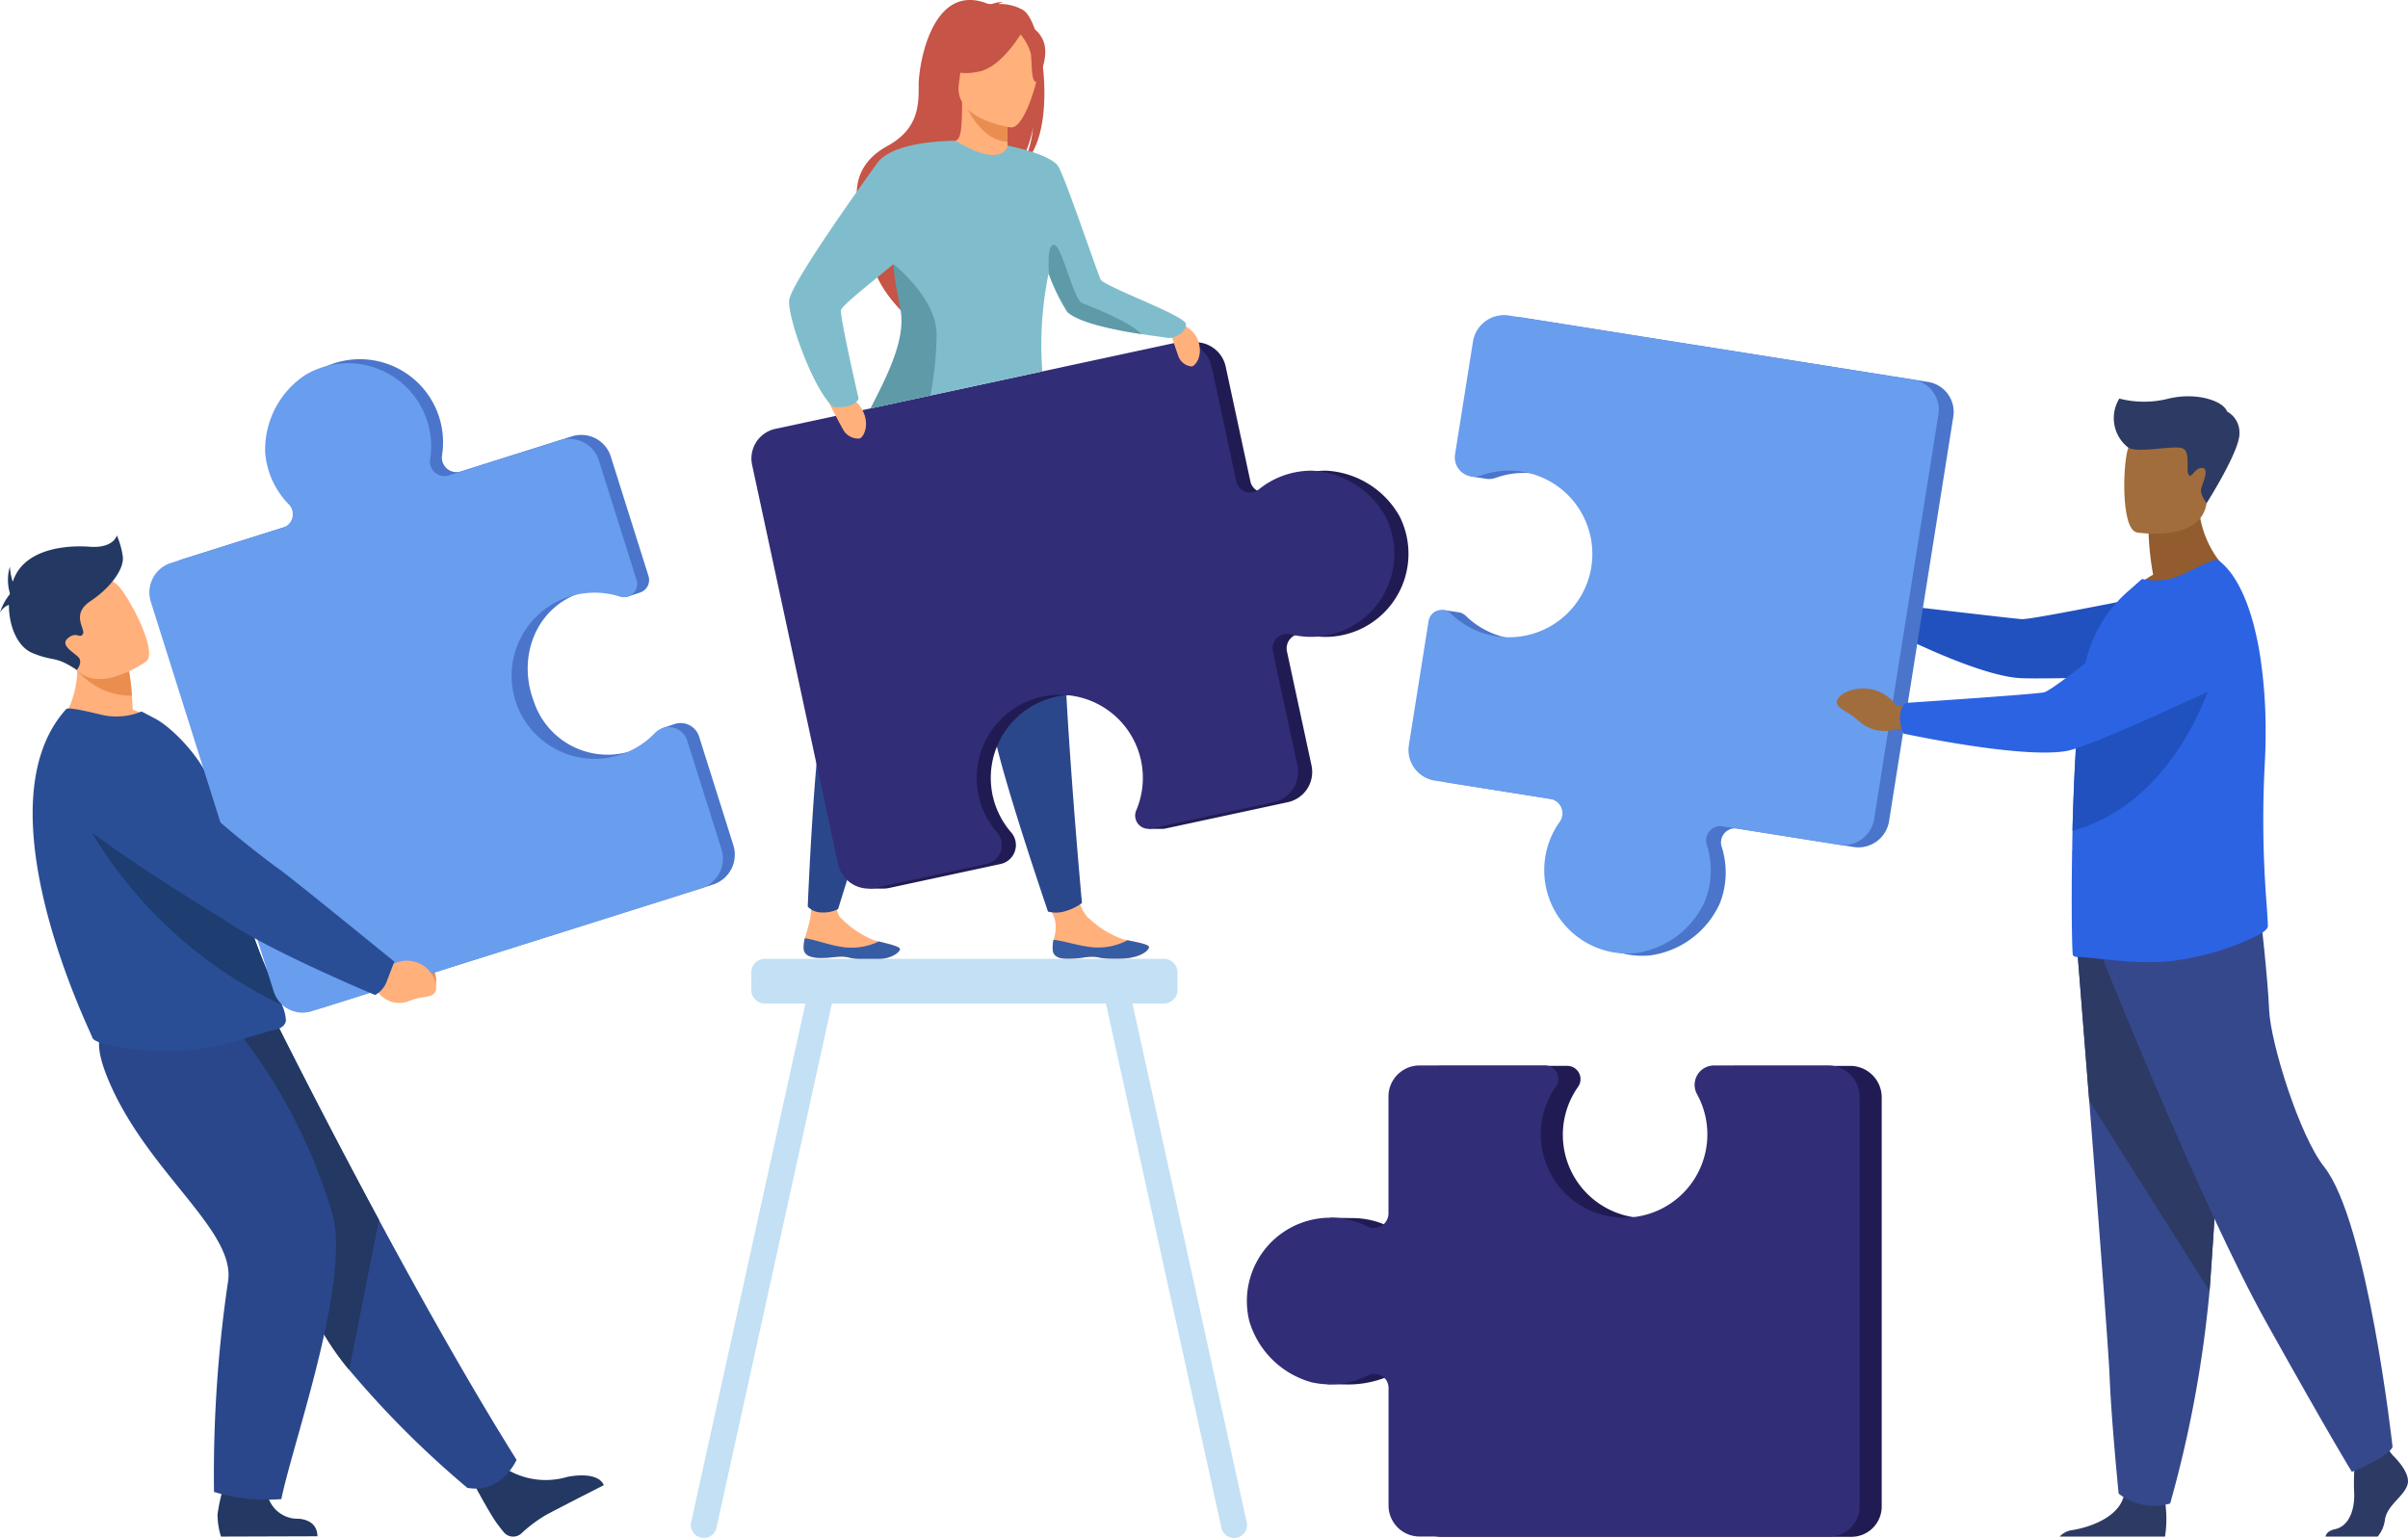 <?xml version="1.0" encoding="UTF-8"?> <svg xmlns="http://www.w3.org/2000/svg" width="194.549" height="124.277" viewBox="0 0 194.549 124.277"><g id="Groupe_239" data-name="Groupe 239" transform="translate(-514.701 -223.167)"><g id="Groupe_231" data-name="Groupe 231" transform="translate(575.41 223.167)"><path id="Tracé_528" data-name="Tracé 528" d="M1382.052,959.016c.086.805,1.226.776,2.513.583s.955.146,2.766.111,2.415-.654,2.494-.915c.071-.232-.808-.4-1.748-.592l-.356-.076a7.788,7.788,0,0,1-2.705-1.654c-.874-.623-1.463-3.476-1.463-3.476l-2.574-.015s.809,2.58,1.23,3.478a3.026,3.026,0,0,1-.1,1.714A3.154,3.154,0,0,0,1382.052,959.016Z" transform="translate(-1357.706 -882.23)" fill="#ffb07b"></path><path id="Tracé_529" data-name="Tracé 529" d="M1394.464,1007.959c1.288-.193.955.146,2.766.111s2.415-.654,2.494-.915c.071-.232-.807-.4-1.748-.592l-.01.017a5.076,5.076,0,0,1-2.64.564c-1.219-.081-2.475-.547-3.316-.61a3.159,3.159,0,0,0-.058.843C1392.037,1008.181,1393.176,1008.152,1394.464,1007.959Z" transform="translate(-1367.605 -930.589)" fill="#365da4"></path><path id="Tracé_530" data-name="Tracé 530" d="M1184.424,951.27c.056.808,1.2.822,2.49.677s.949.182,2.759.215,2.438-.562,2.527-.821c.079-.229-.792-.427-1.724-.658l-.352-.089a7.792,7.792,0,0,1-2.641-1.754c-.85-.655-.151-3.373-.151-3.373l-1.953-.922s-.269,2.8-.414,4.217a16.3,16.3,0,0,1-.451,1.667A3.175,3.175,0,0,0,1184.424,951.27Z" transform="translate(-1180.203 -874.611)" fill="#ffb07b"></path><path id="Tracé_531" data-name="Tracé 531" d="M1186.914,1006.762c1.294-.144.949.182,2.759.215s2.438-.562,2.527-.821c.079-.229-.792-.427-1.724-.658l-.011.017a5.074,5.074,0,0,1-2.659.464c-1.215-.127-2.453-.64-3.291-.735a3.176,3.176,0,0,0-.09.84C1184.48,1006.893,1185.62,1006.907,1186.914,1006.762Z" transform="translate(-1180.203 -929.426)" fill="#365da4"></path><path id="Tracé_532" data-name="Tracé 532" d="M1191.9,586.884s-.541,2.62-1.083,15.9a42.892,42.892,0,0,0-1.734,5.468c-.729,3.008-1.243,15.558-1.243,15.558a1.517,1.517,0,0,0,1.173.472,2.551,2.551,0,0,0,1.281-.273s5.068-16.438,7.534-22.819a92.409,92.409,0,0,0,3.912-15.494Z" transform="translate(-1183.29 -550.554)" fill="#2b478b"></path><path id="Tracé_533" data-name="Tracé 533" d="M1292.588,567.4s.4,2.645,4.491,15.3a42.9,42.9,0,0,0,.267,5.73c.358,3.074,4.5,15.177,4.5,15.177a2.544,2.544,0,0,0,1.375-.027,4.346,4.346,0,0,0,1.368-.664s-1.587-17.3-1.483-24.14a92.4,92.4,0,0,0-1.695-15.89Z" transform="translate(-1277.884 -529.946)" fill="#2b478b"></path><path id="Tracé_534" data-name="Tracé 534" d="M1242.118,223.978a3.707,3.707,0,0,0-1.985-.484.937.937,0,0,1,.433-.18,3.11,3.11,0,0,0-1.123.234c-4.68-2.077-5.781,4.912-5.763,6.549s-.064,3.517-2.519,4.862c-4.831,2.646-1.128,7.873-1.128,7.873-.87,2.5,2.35,5.552,2.35,5.552-.054-1.325,6.028-9.768,9.308-11.694a9.2,9.2,0,0,0,1.234-3.253,8.69,8.69,0,0,1-.8,2.959C1244.937,234.057,1243.817,225.06,1242.118,223.978Z" transform="translate(-1220.168 -223.167)" fill="#c65447"></path><path id="Tracé_535" data-name="Tracé 535" d="M1314.885,309.5a4.4,4.4,0,0,1-2.7.494,3.506,3.506,0,0,1-1.8-1.725c.465-.092.6-.731.589-3.475l.21.041,3.406.675.127.025s-.081,1.112-.083,2.159c0,.222,0,.44.011.644C1314.666,308.945,1314.734,309.429,1314.885,309.5Z" transform="translate(-1293.955 -296.88)" fill="#ffb07b"></path><path id="Tracé_536" data-name="Tracé 536" d="M1321.2,309.6c0,.222,0,.44.011.644-1.981-.08-3.123-2.345-3.554-3.339l3.5.511.127.025S1321.207,308.556,1321.2,309.6Z" transform="translate(-1300.526 -298.791)" fill="#ea8e50"></path><path id="Tracé_537" data-name="Tracé 537" d="M1302.617,233.639a10.393,10.393,0,0,1-1.285-3.036c-.178-1,.332-4.7,4.053-4.17a5.058,5.058,0,0,1,2.1.793c.808.546,1.974,1.724.67,4.956l-.339,1.092Z" transform="translate(-1285.754 -226.069)" fill="#c65447"></path><path id="Tracé_538" data-name="Tracé 538" d="M1317.733,253.475s-4.637-.613-4.211-3.5.115-4.9,3.094-4.633,3.39,1.454,3.482,2.451S1318.95,253.56,1317.733,253.475Z" transform="translate(-1296.763 -243.175)" fill="#ffb07b"></path><path id="Tracé_539" data-name="Tracé 539" d="M1306.307,240.788s-1.77,3.192-3.788,3.4a3.869,3.869,0,0,1-2.784-.436,5.566,5.566,0,0,0,2.285-2.984S1305.592,239.036,1306.307,240.788Z" transform="translate(-1284.338 -238.372)" fill="#c65447"></path><path id="Tracé_540" data-name="Tracé 540" d="M1363.871,246.356a4.131,4.131,0,0,1,.955,1.664c.121.768,0,2.294.448,2.308,0,0,1.3-2.156.418-3.615C1364.76,245.165,1363.871,246.356,1363.871,246.356Z" transform="translate(-1342.257 -243.713)" fill="#c65447"></path><path id="Tracé_541" data-name="Tracé 541" d="M1203.943,522.556a7.244,7.244,0,0,0-5.956-3.767,6.766,6.766,0,0,0-4.316,1.509,1.136,1.136,0,0,1-1.826-.646l-1.994-9.267a2.5,2.5,0,0,0-2.973-1.92l-32.274,6.946a2.445,2.445,0,0,0-1.876,2.905l6.938,32.239a2.537,2.537,0,0,0,1.713,1.885l-.424.12h1.253l.01,0a2.549,2.549,0,0,0,.464-.056l.7-.151h0l8.283-1.783a1.563,1.563,0,0,0,.853-2.553,6.712,6.712,0,1,1,11.243-1.779,1.068,1.068,0,0,0,.315,1.258l-.483.236h1.12a1.094,1.094,0,0,0,.259-.024l9.89-2.129a2.5,2.5,0,0,0,1.921-2.975l-1.982-9.21a1.172,1.172,0,0,1,1.438-1.382,6.719,6.719,0,0,0,7.7-9.455Z" transform="translate(-1151.532 -480.756)" fill="#201c53"></path><path id="Tracé_542" data-name="Tracé 542" d="M1186.231,518.789a6.766,6.766,0,0,0-4.316,1.509,1.136,1.136,0,0,1-1.825-.646l-1.995-9.267a2.5,2.5,0,0,0-2.973-1.92l-32.274,6.946a2.445,2.445,0,0,0-1.876,2.905l6.938,32.239a2.539,2.539,0,0,0,3.016,1.948l8.986-1.934a1.563,1.563,0,0,0,.853-2.553,6.712,6.712,0,1,1,11.243-1.779,1.071,1.071,0,0,0,1.209,1.469l9.89-2.129a2.5,2.5,0,0,0,1.921-2.975l-1.982-9.21a1.172,1.172,0,0,1,1.438-1.382,6.719,6.719,0,0,0,7.7-9.455A7.245,7.245,0,0,0,1186.231,518.789Z" transform="translate(-1140.917 -480.756)" fill="#322d77"></path><path id="Tracé_543" data-name="Tracé 543" d="M1486.534,489.057s2.013.33,2.541,1.639-.209,2.2-.493,2.193A1.265,1.265,0,0,1,1487.5,492C1487.247,491.318,1486.534,489.057,1486.534,489.057Z" transform="translate(-1453.028 -463.28)" fill="#ffb07b"></path><path id="Tracé_544" data-name="Tracé 544" d="M1200.664,549.315s2.26,0,3.073,1.333.168,2.438-.143,2.485a1.4,1.4,0,0,1-1.343-.779C1201.851,551.658,1200.664,549.315,1200.664,549.315Z" transform="translate(-1194.872 -517.696)" fill="#ffb07b"></path><path id="Tracé_545" data-name="Tracé 545" d="M1202.782,356.471c-.2-.043-1.076-.146-2.19-.321-2.052-.322-4.912-.889-5.872-1.774a16,16,0,0,1-1.495-3.079,28.761,28.761,0,0,0-.5,7.891l-13.867,2.985c1.189-2.4,3.03-5.384,2.684-7.8-.128-.894-.618-2.121-.8-3.5-.016-.119-.029-.237-.039-.357-1.945,1.6-4.192,3.367-4.245,3.721-.09.592,1.425,7.148,1.425,7.148-.376.866-2.009.684-2.009.684-1.531-1.093-3.781-7.285-3.6-8.657s5.76-9.19,7.111-11.059c1.334-1.846,6.2-1.8,6.322-1.8h0c3.873,2.326,4.222.393,4.222.393s3.495.665,4.1,1.7,3.234,8.861,3.42,9.137c.39.576,6.757,2.883,6.871,3.551S1203.353,356.593,1202.782,356.471Z" transform="translate(-1169.22 -329.175)" fill="#80bdcc"></path><path id="Tracé_546" data-name="Tracé 546" d="M1245.133,453.95l-4.835,1.036c1.2-2.4,2.787-5.383,2.441-7.78-.129-.895-.42-1.954-.56-3.339-.014-.133-.037-.535-.037-.535s3.424,2.695,3.485,5.611A29.129,29.129,0,0,1,1245.133,453.95Z" transform="translate(-1230.663 -421.988)" fill="#5f9aa8"></path><path id="Tracé_547" data-name="Tracé 547" d="M1396.025,434.452c-2.076-.323-4.972-.889-5.944-1.775a15.9,15.9,0,0,1-1.513-3.083s-.223-2.44.415-2.349,1.576,4.419,2.246,4.693C1391.829,432.183,1395.143,433.455,1396.025,434.452Z" transform="translate(-1364.526 -407.459)" fill="#5f9aa8"></path></g><g id="man" transform="translate(628.496 248.63)"><g id="Groupe_232" data-name="Groupe 232" transform="translate(52.611 48.32)"><path id="Tracé_548" data-name="Tracé 548" d="M2459.424,1432.285c-.292.986-1.644,1.644-1.827,2.849a2.617,2.617,0,0,1-.587,1.36H2452.8c.042-.231.227-.481.774-.6,1.168-.255,1.609-1.672,1.537-2.987a17.12,17.12,0,0,1,.011-1.724c.037-.753.1-1.345.1-1.345l2.484-.584.261.335.25.322S2459.716,1431.3,2459.424,1432.285Z" transform="translate(-2431.319 -1386.112)" fill="#2c3a64"></path><path id="Tracé_549" data-name="Tracé 549" d="M2239.7,1466.486h-8.512a1.707,1.707,0,0,1,1.073-.534c1.31-.213,3.579-.973,4.085-2.648.016-.054.031-.109.043-.165.4-1.79,3.324.548,3.324.548s.009.072.022.194A9.106,9.106,0,0,1,2239.7,1466.486Z" transform="translate(-2231.19 -1416.104)" fill="#2c3a64"></path><path id="Tracé_550" data-name="Tracé 550" d="M2245.846,1007.622s.444,5.537.966,12.194c.709,9.042,1.562,20.149,1.646,22.253.146,3.653.731,9.5.731,9.5a4.594,4.594,0,0,0,4.164.8,95.6,95.6,0,0,0,3.181-17.17c.011-.145.022-.291.033-.436.657-8.986,1.68-27.909,1.68-27.909Z" transform="translate(-2244.425 -1004.663)" fill="#35488b"></path><path id="Tracé_551" data-name="Tracé 551" d="M2245.846,1007.622s.444,5.537.966,12.194l9.722,15.384c.011-.145.022-.291.033-.436.657-8.986,1.68-27.909,1.68-27.909Z" transform="translate(-2244.425 -1004.663)" fill="#2c3a64"></path><path id="Tracé_552" data-name="Tracé 552" d="M2266.754,987.863s8,20.055,13.26,29.479,6.9,12.055,6.9,12.055,3.014-1.206,3.288-2.027c0,0-2.011-18.195-5.534-22.63-1.99-2.506-4.329-10.027-4.438-12.658s-.712-7.836-.712-7.836Z" transform="translate(-2263.306 -984.247)" fill="#35488b"></path></g><path id="Tracé_553" data-name="Tracé 553" d="M2289.407,640.6a23.455,23.455,0,0,1-.367-3.345l4.059-3.271a8.14,8.14,0,0,0,2.732,6.661s-5.409,2.663-8.535,1.676A7.482,7.482,0,0,1,2289.407,640.6Z" transform="translate(-2229.245 -619.624)" fill="#935c2f"></path><path id="Tracé_554" data-name="Tracé 554" d="M2286.047,587.388s5.164.858,5.648-2.366,1.478-5.284-1.8-5.969-4.1.45-4.527,1.486S2284.716,587.082,2286.047,587.388Z" transform="translate(-2227.208 -569.827)" fill="#a16d3c"></path><g id="Groupe_233" data-name="Groupe 233" transform="translate(35.372 22.231)"><path id="Tracé_555" data-name="Tracé 555" d="M2058.7,718.205l-1.1-.681a2.779,2.779,0,0,0-3.712-.766s-.928.591-.305,1.086.455.215,1.317.932a2.576,2.576,0,0,0,2.7.578l.923-.087Z" transform="translate(-2053.369 -716.229)" fill="#a16d3c"></path><path id="Tracé_556" data-name="Tracé 556" d="M2093.791,717.326c.283-.886.418-.964.418-.964s8.891,1.05,9.729,1.112,12.478-2.336,12.478-2.336l5.5,6.674s-16.2.611-18.325.412c-3.5-.328-9.859-3.591-9.859-3.591A2.593,2.593,0,0,1,2093.791,717.326Z" transform="translate(-2089.765 -715.138)" fill="#2151bf"></path></g><path id="Tracé_557" data-name="Tracé 557" d="M2257.068,719.427c.016.344-.694.723-1,.861a21.582,21.582,0,0,1-6.924,2c-2.9.3-6.32-.354-7.493-.339a.5.5,0,0,1-.329-.125c-.078-.063-.141-3.6-.078-8.062,0-.172,0-.361.016-.533v-.062c0-.465.012-.937.022-1.413.029-1.3.079-2.642.135-3.973.085-1.961.2-3.888.363-5.6a32.346,32.346,0,0,1,.655-4.423,10.791,10.791,0,0,1,3.381-5.4l1.08-.954a5.125,5.125,0,0,0,3.366-.407c1.237-.611,2.583-1.268,2.8-1.112,1.669,1.247,2.793,4.079,3.369,7.679a39.821,39.821,0,0,1,.453,6.35c0,.865-.03,1.742-.08,2.628a86.4,86.4,0,0,0,.171,11.27C2257.02,718.5,2257.057,719.049,2257.068,719.427Z" transform="translate(-2187.633 -670.082)" fill="#2b63e3"></path><path id="Tracé_558" data-name="Tracé 558" d="M1741.736,492.919l-32.656-5.186a2.546,2.546,0,0,0-2.914,2.115l-1.445,9.1a10.7,10.7,0,0,0,.04,1.606l1.177.175a1.514,1.514,0,0,0,.2.03h0a1.555,1.555,0,0,0,.657-.09,6.73,6.73,0,1,1-2.407,11.156,1.061,1.061,0,0,0-.637-.3h0l-1.231-.185-1.534,11.1a2.511,2.511,0,0,0,2.086,2.873l9.329,1.482a1.175,1.175,0,0,1,.772,1.845,6.738,6.738,0,0,0,6.052,10.625,7.264,7.264,0,0,0,5.678-4.205,6.785,6.785,0,0,0,.151-4.582,1.139,1.139,0,0,1,1.265-1.473l9.387,1.491a2.509,2.509,0,0,0,2.872-2.085l5.192-32.691A2.452,2.452,0,0,0,1741.736,492.919Z" transform="translate(-1699.751 -487.519)" fill="#4a75cb"></path><path id="Tracé_559" data-name="Tracé 559" d="M2253.766,768.313s-2.5,11.681-11.9,14.284c.029-1.3.078-2.642.135-3.973.085-1.961.2-3.888.362-5.6a3.26,3.26,0,0,1,.47-.2C2246.021,771.775,2253.766,768.313,2253.766,768.313Z" transform="translate(-2188.219 -740.927)" fill="#2151bf"></path><path id="Tracé_560" data-name="Tracé 560" d="M1712.452,533.185a6.783,6.783,0,0,0,.152-4.582,1.139,1.139,0,0,1,1.265-1.473l9.387,1.491a2.51,2.51,0,0,0,2.872-2.085l5.192-32.692a2.451,2.451,0,0,0-2.037-2.806l-32.656-5.186a2.546,2.546,0,0,0-2.913,2.115l-1.446,9.1a1.568,1.568,0,0,0,2.078,1.722,6.73,6.73,0,1,1-2.407,11.156,1.074,1.074,0,0,0-1.811.6l-1.591,10.018a2.511,2.511,0,0,0,2.086,2.873l9.329,1.482a1.175,1.175,0,0,1,.772,1.845,6.737,6.737,0,0,0,6.051,10.625A7.264,7.264,0,0,0,1712.452,533.185Z" transform="translate(-1688.505 -485.821)" fill="#699dee"></path><g id="Groupe_234" data-name="Groupe 234" transform="translate(34.602 21.541)"><path id="Tracé_561" data-name="Tracé 561" d="M2051.567,798.552l-1.343-.222a3.315,3.315,0,0,0-4.2-.972s-1.058.592-.358,1.146.513.249,1.482,1.049a3.1,3.1,0,0,0,3.051.729l1.047-.055Z" transform="translate(-2045.428 -788.355)" fill="#a16d3c"></path><path id="Tracé_562" data-name="Tracé 562" d="M2098.14,718.9c.043-.988.57-1.093.57-1.093s10.171-.673,11.048-.843,8.978-6.882,8.978-6.882,3.133-2.816,5.328-1.865a4.3,4.3,0,0,1,2.6,3.952,4.352,4.352,0,0,1-2.513,4.211c-3.638,1.7-10.914,5.035-12.571,5.322-3.688.641-13.167-1.412-13.167-1.412A3.114,3.114,0,0,1,2098.14,718.9Z" transform="translate(-2093.027 -708.02)" fill="#2b63e3"></path></g><path id="Tracé_563" data-name="Tracé 563" d="M2277.345,557.649a3.013,3.013,0,0,1-.729-3.969,7.981,7.981,0,0,0,3.991,0c2.342-.547,4.438.228,4.711,1.048a1.905,1.905,0,0,1,1,1.731c.091,1.367-2.65,5.672-2.65,5.672s-.585-.729-.426-1.23.66-1.617.045-1.617-.82.911-1.071.547.205-1.891-.524-2.141S2278.165,558.11,2277.345,557.649Z" transform="translate(-2219.184 -546.937)" fill="#2c3a64"></path></g><path id="Tracé_564" data-name="Tracé 564" d="M1135.35,1067.933l-9.231-41.912h2.541a1.1,1.1,0,0,0,1.1-1.095v-1.416a1.1,1.1,0,0,0-1.1-1.1h-32.233a1.1,1.1,0,0,0-1.1,1.1v1.416a1.1,1.1,0,0,0,1.1,1.095h3.271l-9.231,41.912a1.046,1.046,0,1,0,2.043.453l9.331-42.365h22.136l9.331,42.365a1.049,1.049,0,0,0,1.247.8h0A1.052,1.052,0,0,0,1135.35,1067.933Z" transform="translate(-519.925 -721.765)" fill="#c3e0f4"></path><g id="Groupe_235" data-name="Groupe 235" transform="translate(615.449 309.268)"><path id="Tracé_565" data-name="Tracé 565" d="M1662.992,1111.607h-9.216a1.568,1.568,0,0,0-1.375,2.323c.557,1.008-1.4,9.741-5.531,9.969a6.73,6.73,0,0,1-5.865-10.6,1.074,1.074,0,0,0-.876-1.695h-10.144a2.51,2.51,0,0,0-2.51,2.51s-.919,10.888-1.7,10.5a6.691,6.691,0,0,0-2.653-.7h-.009c-.113-.006-.227-.009-.342-.009s-1.785-.028-1.785-.028l-.253,13.455,1.45.015a8.39,8.39,0,0,0,3.64-.713,1.139,1.139,0,0,1,1.653,1.018v9.5a2.509,2.509,0,0,0,2.509,2.509h33.1a2.452,2.452,0,0,0,2.452-2.452v-33.065A2.546,2.546,0,0,0,1662.992,1111.607Z" transform="translate(-1614.256 -1111.579)" fill="#201c53"></path><path id="Tracé_566" data-name="Tracé 566" d="M1559.16,1136.913a6.785,6.785,0,0,0,4.549-.569,1.139,1.139,0,0,1,1.653,1.018v9.5a2.51,2.51,0,0,0,2.51,2.509h33.1a2.452,2.452,0,0,0,2.452-2.452v-33.065a2.546,2.546,0,0,0-2.546-2.546h-9.216a1.567,1.567,0,0,0-1.375,2.323,6.73,6.73,0,1,1-11.4-.628,1.074,1.074,0,0,0-.876-1.695h-10.144a2.51,2.51,0,0,0-2.51,2.51v9.446a1.175,1.175,0,0,1-1.7,1.052,6.737,6.737,0,0,0-9.544,7.643A7.264,7.264,0,0,0,1559.16,1136.913Z" transform="translate(-1553.927 -1111.314)" fill="#322d77"></path></g><g id="Groupe_238" data-name="Groupe 238" transform="translate(514.701 252.189)"><g id="Groupe_236" data-name="Groupe 236" transform="translate(5.122 30.371)"><path id="Tracé_567" data-name="Tracé 567" d="M828.973,1009.956l.88.715s2.408-.863,2.951,2c0,0,.145,1.219-.628,1.222a15.449,15.449,0,0,0-1.548-.1,1.979,1.979,0,0,1-2.161-1.432l-.523-.752Z" transform="translate(-802.7 -993.074)" fill="#ea8e50"></path><path id="Tracé_568" data-name="Tracé 568" d="M593.711,854.236a1.8,1.8,0,0,0,.646-1.275s-8.132-6.658-8.957-7.2a100.325,100.325,0,0,1-9.35-8.916c-1.389-1.606-3.109-.983-5.077-.418l-1.621.465a2.711,2.711,0,0,0-.86,4.628c4.522,3.746,12.045,7.959,13.452,8.844a77.605,77.605,0,0,0,10.334,4.81A4.337,4.337,0,0,0,593.711,854.236Z" transform="translate(-567.538 -835.82)" fill="#1e3d70"></path></g><path id="Tracé_569" data-name="Tracé 569" d="M911.494,1447.013a6.129,6.129,0,0,0,5,.7s2.438-.555,2.973.661c0,0-3.739,1.9-4.686,2.419a11.339,11.339,0,0,0-1.983,1.487.981.981,0,0,1-1.42-.109c-.164-.2-.353-.443-.559-.723-.576-.781-1.92-3.3-1.92-3.3Z" transform="translate(-870.681 -1357.389)" fill="#233862"></path><path id="Tracé_570" data-name="Tracé 570" d="M661.768,1111.511s-1.2,2.771-3.976,2.261a77.415,77.415,0,0,1-9.543-9.531,21.572,21.572,0,0,1-2.966-4.634c-2.575-5.961-9.524-14.852-13.942-19.358l11.055-4s3.541,7.123,8.252,15.872C654.043,1098.425,658.045,1105.574,661.768,1111.511Z" transform="translate(-620.033 -1022.57)" fill="#2b478b"></path><path id="Tracé_571" data-name="Tracé 571" d="M650.647,1092.122l-2.4,12.12a21.572,21.572,0,0,1-2.966-4.634c-2.575-5.961-9.524-14.852-13.942-19.358l11.055-4S645.936,1083.373,650.647,1092.122Z" transform="translate(-620.033 -1022.57)" fill="#233862"></path><path id="Tracé_572" data-name="Tracé 572" d="M699.94,1451.937a2.5,2.5,0,0,0,2.56,2.506s1.532.008,1.536,1.415l-7.79.025a6.058,6.058,0,0,1-.281-1.783,13.931,13.931,0,0,1,.9-3.375Z" transform="translate(-678.391 -1360.742)" fill="#233862"></path><path id="Tracé_573" data-name="Tracé 573" d="M607.936,1071.681a44.211,44.211,0,0,1,8.051,15.16c1.7,5.3-3.117,18.64-4.057,23.274a14.769,14.769,0,0,1-5.442-.58,107.212,107.212,0,0,1,1.125-16.946c.723-4.128-6.484-8.829-9.634-16.288-2.142-5.074.464-4.988,3.667-5.11Z" transform="translate(-589.199 -1018.001)" fill="#2b478b"></path><path id="Tracé_574" data-name="Tracé 574" d="M571.554,765.015c-2.74,1.547-8.349.12-8.349.12a7.814,7.814,0,0,0,1.243-6.8l2.151,1.092,2.311,1.174a19.2,19.2,0,0,1,.253,2.071c.026.343.05.725.066,1.143A7.19,7.19,0,0,1,571.554,765.015Z" transform="translate(-558.503 -735.477)" fill="#ffb07b"></path><path id="Tracé_575" data-name="Tracé 575" d="M562.372,838.852c0,.482-.555.712-.673.736-1.1.2-4.191,1.4-6.97,1.678a22.292,22.292,0,0,1-6.9-.467c-.316-.064-1.058-.263-1.111-.566-.066-.331-9.209-18.638-2.1-26.5.167-.184,1.57.148,2.853.452a5.267,5.267,0,0,0,3.242-.265l1.2.633c1.478.823,4.273,3.749,4.6,6.044.166,1.167.834,2.032,1.027,3.058q.108.57.22,1.112.218,1.064.45,2.026c.418,1.736.859,3.231,1.293,4.522.461,1.371.913,2.511,1.317,3.465.524,1.237.967,2.161,1.243,2.869A3.534,3.534,0,0,1,562.372,838.852Z" transform="translate(-539.274 -785.452)" fill="#2a4e96"></path><path id="Tracé_576" data-name="Tracé 576" d="M587.936,895.523a35.922,35.922,0,0,1-17.376-17.756s10.486,3.868,13.072,4.875q.218,1.064.45,2.026c.418,1.736.859,3.23,1.293,4.522.461,1.371.913,2.511,1.317,3.465C587.216,893.891,587.659,894.816,587.936,895.523Z" transform="translate(-565.145 -843.329)" fill="#1e3d70"></path><path id="Tracé_577" data-name="Tracé 577" d="M695.274,561.8l-2.764-8.766A1.567,1.567,0,0,0,690.591,552h0c-.041.012-.081.026-.121.041l-.969.324a8.548,8.548,0,0,1-2.607,1.878,6.284,6.284,0,0,1-7.748-4.08c-1.359-3.631.218-7.618,3.868-8.769,1.249-.394,3.707.34,3.707.34l.987-.328a1.07,1.07,0,0,0,.713-1.348l-3.043-9.648a2.5,2.5,0,0,0-3.141-1.635l-8.984,2.833a1.172,1.172,0,0,1-1.51-1.3,6.719,6.719,0,0,0-10.133-6.786,7.245,7.245,0,0,0-3.194,6.282,6.767,6.767,0,0,0,1.906,4.156,1.136,1.136,0,0,1-.473,1.878l-9.04,2.851a2.5,2.5,0,0,0-1.634,3.14l9.929,31.485a2.445,2.445,0,0,0,3.067,1.6l31.45-9.918A2.539,2.539,0,0,0,695.274,561.8Z" transform="translate(-636.028 -522.537)" fill="#4a75cb"></path><path id="Tracé_578" data-name="Tracé 578" d="M648.542,533.086a6.766,6.766,0,0,0,1.906,4.156,1.136,1.136,0,0,1-.473,1.878l-9.04,2.851a2.5,2.5,0,0,0-1.634,3.14L649.23,576.6a2.445,2.445,0,0,0,3.067,1.6l31.45-9.918a2.539,2.539,0,0,0,1.658-3.185l-2.765-8.766a1.563,1.563,0,0,0-2.621-.611,6.712,6.712,0,1,1-2.821-11.028,1.071,1.071,0,0,0,1.349-1.341l-3.043-9.649a2.5,2.5,0,0,0-3.141-1.635l-8.984,2.834a1.172,1.172,0,0,1-1.51-1.3,6.72,6.72,0,0,0-10.133-6.786A7.245,7.245,0,0,0,648.542,533.086Z" transform="translate(-627.116 -525.507)" fill="#699dee"></path><g id="Groupe_237" data-name="Groupe 237" transform="translate(3.684 30.948)"><path id="Tracé_579" data-name="Tracé 579" d="M822.261,1023.913l1.115.409a2.385,2.385,0,0,1,3.624.989s.5,1.122-.293,1.365-.507.014-1.626.387a2.131,2.131,0,0,1-2.644-.7l-.758-.556Z" transform="translate(-795.603 -1006.191)" fill="#ffb07b"></path><path id="Tracé_580" data-name="Tracé 580" d="M580.275,861.072c.412-1.076.6-1.563.6-1.563s-8.427-6.869-9.286-7.458c-.585-.4-6.41-4.756-9.25-8.149a5.943,5.943,0,0,0-5.778-2l-1.769.371a2.631,2.631,0,0,0-1.173,4.572c4.667,4,12.538,8.641,14.005,9.606,3.643,2.4,11.7,5.753,11.7,5.753A2.073,2.073,0,0,0,580.275,861.072Z" transform="translate(-552.699 -841.773)" fill="#2a4e96"></path></g><path id="Tracé_581" data-name="Tracé 581" d="M583.245,772.851a5.767,5.767,0,0,1-4.446-2.073,21.391,21.391,0,0,0,1.882-1.172l2.311,1.174A19.2,19.2,0,0,1,583.245,772.851Z" transform="translate(-572.585 -745.654)" fill="#ea8e50"></path><path id="Tracé_582" data-name="Tracé 582" d="M560.824,710.514s-4.083,2.93-5.868.359-3.515-3.923-.983-5.9,3.724-1.354,4.529-.641S561.84,709.686,560.824,710.514Z" transform="translate(-549.015 -686.084)" fill="#ffb07b"></path><path id="Tracé_583" data-name="Tracé 583" d="M524.618,671.123a6.572,6.572,0,0,0-.476-1.683s-.256,1.061-2.2.915-5.013.191-6.038,2.4q-.1.211-.175.434a5.113,5.113,0,0,1-.23-1.224,3.774,3.774,0,0,0,0,2.142h0c-.005.035-.01.069-.015.1a4.32,4.32,0,0,0-.787,1.487,1.348,1.348,0,0,1,.725-.645c-.009,1.72.689,3.4,1.913,3.9,1.79.732,1.776.174,3.576,1.368,0,0,.483-.6.154-1s-1.574-.988-.878-1.573.951.073,1.208-.329-1.025-1.574.622-2.671S524.764,672.111,524.618,671.123Z" transform="translate(-514.701 -655.198)" fill="#233862"></path></g></g></svg> 